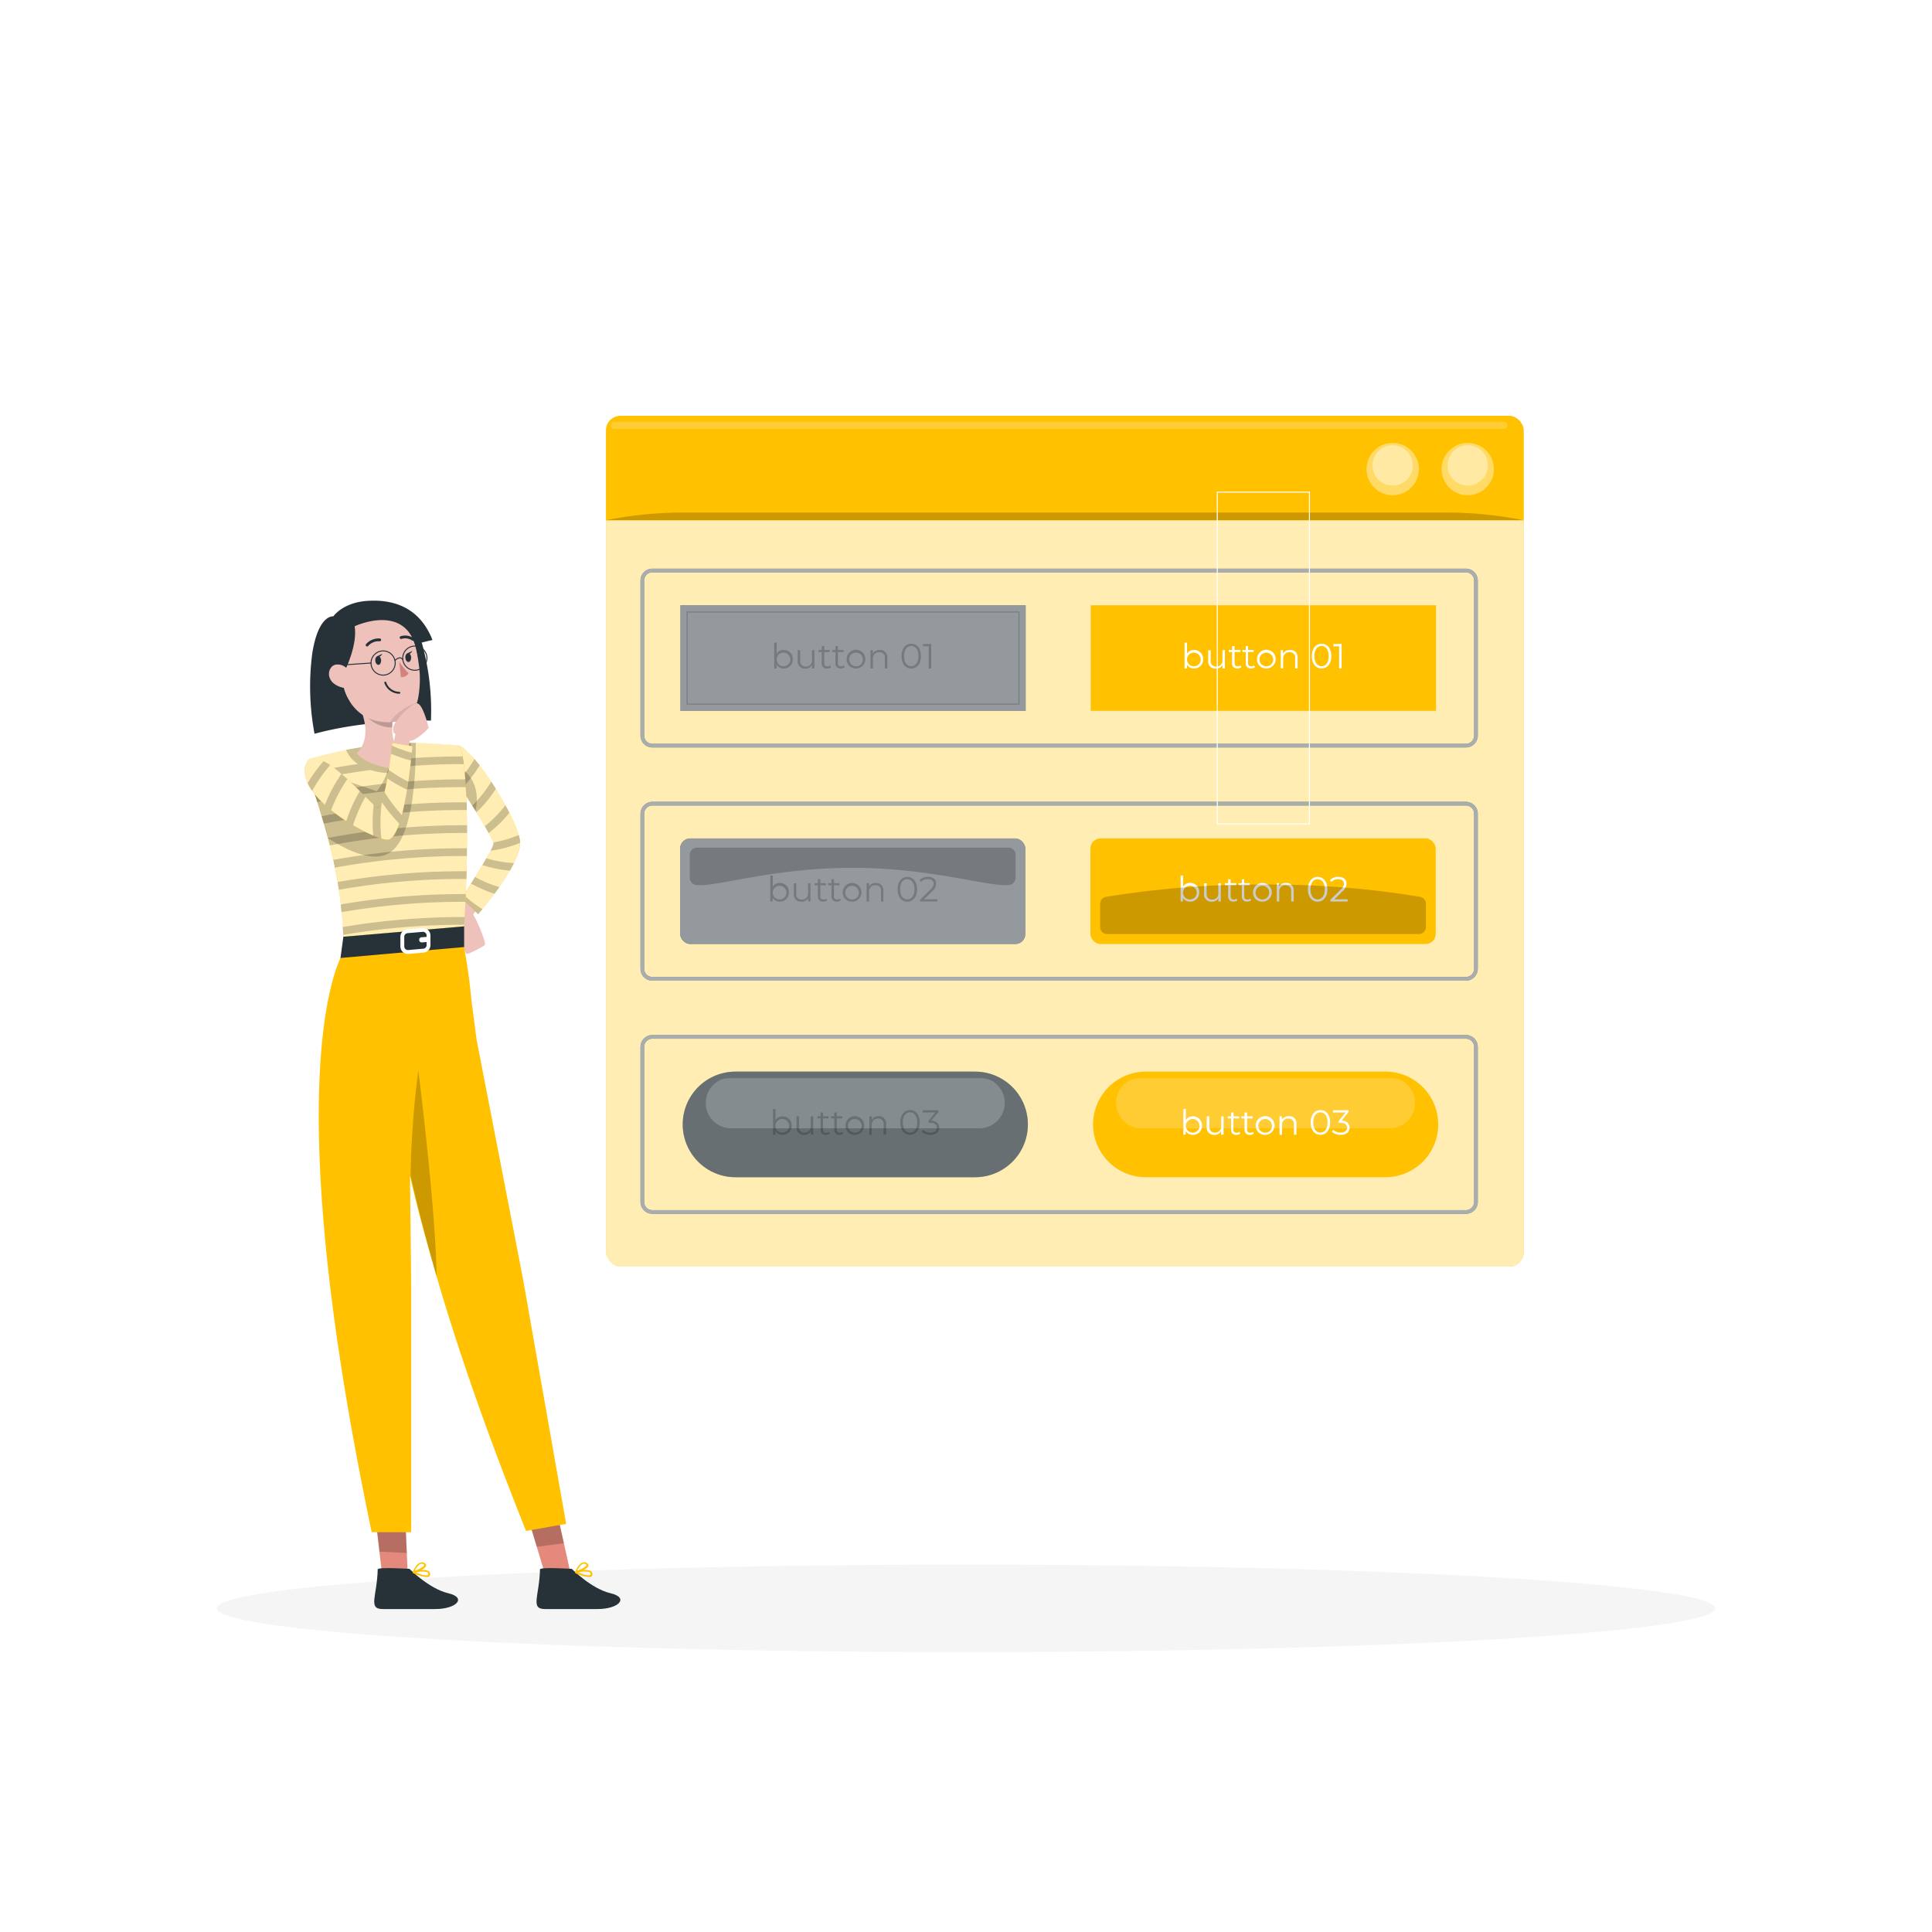 <svg class="animated" id="freepik_stories-button-style" xmlns="http://www.w3.org/2000/svg" viewBox="0 0 500 500" version="1.1" xmlns:xlink="http://www.w3.org/1999/xlink" xmlns:svgjs="http://svgjs.com/svgjs"><style>svg#freepik_stories-button-style:not(.animated) .animable {opacity: 0;}svg#freepik_stories-button-style.animated #freepik--background-complete--inject-6 {animation: 1s 1 forwards cubic-bezier(.36,-0.01,.5,1.38) zoomIn;animation-delay: 0s;}svg#freepik_stories-button-style.animated #freepik--Shadow--inject-6 {animation: 1s 1 forwards cubic-bezier(.36,-0.01,.5,1.38) slideDown;animation-delay: 0s;}svg#freepik_stories-button-style.animated #freepik--Plant--inject-6 {animation: 1s 1 forwards cubic-bezier(.36,-0.01,.5,1.38) slideDown;animation-delay: 0s;}svg#freepik_stories-button-style.animated #freepik--Panel--inject-6 {animation: 1s 1 forwards cubic-bezier(.36,-0.01,.5,1.38) zoomOut,3s Infinite  linear floating;animation-delay: 0s,1s;}svg#freepik_stories-button-style.animated #freepik--button-3--inject-6 {animation: 1s 1 forwards cubic-bezier(.36,-0.01,.5,1.38) slideLeft,3s Infinite  linear floating;animation-delay: 0s,1s;}svg#freepik_stories-button-style.animated #freepik--button-2--inject-6 {animation: 1s 1 forwards cubic-bezier(.36,-0.01,.5,1.38) zoomOut,3s Infinite  linear floating;animation-delay: 0s,1s;}svg#freepik_stories-button-style.animated #freepik--button-1--inject-6 {animation: 1s 1 forwards cubic-bezier(.36,-0.01,.5,1.38) zoomOut,3s Infinite  linear floating;animation-delay: 0s,1s;}svg#freepik_stories-button-style.animated #freepik--Character--inject-6 {animation: 1s 1 forwards cubic-bezier(.36,-0.01,.5,1.38) slideLeft;animation-delay: 0s;}            @keyframes zoomIn {                0% {                    opacity: 0;                    transform: scale(0.5);                }                100% {                    opacity: 1;                    transform: scale(1);                }            }                    @keyframes slideDown {                0% {                    opacity: 0;                    transform: translateY(-30px);                }                100% {                    opacity: 1;                    transform: translateY(0);                }            }                    @keyframes zoomOut {                0% {                    opacity: 0;                    transform: scale(1.5);                }                100% {                    opacity: 1;                    transform: scale(1);                }            }                    @keyframes floating {                0% {                    opacity: 1;                    transform: translateY(0px);                }                50% {                    transform: translateY(-10px);                }                100% {                    opacity: 1;                    transform: translateY(0px);                }            }                    @keyframes slideLeft {                0% {                    opacity: 0;                    transform: translateX(-30px);                }                100% {                    opacity: 1;                    transform: translateX(0);                }            }        .animator-hidden { display: none; }</style><g id="freepik--background-complete--inject-6" class="animable animator-hidden" style="transform-origin: 250px 228.23px;"><rect y="382.4" width="500" height="0.25" style="fill: rgb(235, 235, 235); transform-origin: 250px 382.525px;" id="elylly9egk67" class="animable"></rect><rect x="416.78" y="398.49" width="33.12" height="0.25" style="fill: rgb(235, 235, 235); transform-origin: 433.34px 398.615px;" id="el8y3ie0ww1f" class="animable"></rect><rect x="322.53" y="401.21" width="8.69" height="0.25" style="fill: rgb(235, 235, 235); transform-origin: 326.875px 401.335px;" id="elda0qnktwv2l" class="animable"></rect><rect x="396.59" y="389.21" width="19.19" height="0.25" style="fill: rgb(235, 235, 235); transform-origin: 406.185px 389.335px;" id="elo3hsss9n2q8" class="animable"></rect><rect x="52.46" y="390.89" width="43.19" height="0.25" style="fill: rgb(235, 235, 235); transform-origin: 74.055px 391.015px;" id="el892azlwnkda" class="animable"></rect><rect x="104.56" y="390.89" width="6.33" height="0.25" style="fill: rgb(235, 235, 235); transform-origin: 107.725px 391.015px;" id="elct1g2nygo1l" class="animable"></rect><rect x="131.47" y="395.11" width="93.68" height="0.25" style="fill: rgb(235, 235, 235); transform-origin: 178.31px 395.235px;" id="eldpa11fqza0u" class="animable"></rect><path d="M237,337.8H43.91a5.71,5.71,0,0,1-5.7-5.71V60.66A5.71,5.71,0,0,1,43.91,55H237a5.71,5.71,0,0,1,5.71,5.71V332.09A5.71,5.71,0,0,1,237,337.8ZM43.91,55.2a5.46,5.46,0,0,0-5.45,5.46V332.09a5.46,5.46,0,0,0,5.45,5.46H237a5.47,5.47,0,0,0,5.46-5.46V60.66A5.47,5.47,0,0,0,237,55.2Z" style="fill: rgb(235, 235, 235); transform-origin: 140.46px 196.4px;" id="el67f7lm6pp8a" class="animable"></path><path d="M453.31,337.8H260.21a5.72,5.72,0,0,1-5.71-5.71V60.66A5.72,5.72,0,0,1,260.21,55h193.1A5.71,5.71,0,0,1,459,60.66V332.09A5.71,5.71,0,0,1,453.31,337.8ZM260.21,55.2a5.47,5.47,0,0,0-5.46,5.46V332.09a5.47,5.47,0,0,0,5.46,5.46h193.1a5.47,5.47,0,0,0,5.46-5.46V60.66a5.47,5.47,0,0,0-5.46-5.46Z" style="fill: rgb(235, 235, 235); transform-origin: 356.75px 196.4px;" id="elvjp4tfe2xzh" class="animable"></path><path d="M297.67,282.82H417.82a8.25,8.25,0,0,1-7.88,8.23c-12.91.58-32.78,2.63-39.07,9.77-11.74,13.32-10.61,60.1,3.46,70.93,4.41,3.4,17.26,10.14,17.26,10.14H323.9s12-6.88,16.19-10.14c14-10.92,14.39-57.67,2.59-70.93-6.05-6.8-24.67-9-37.16-9.69A8.32,8.32,0,0,1,297.67,282.82Z" style="fill: rgb(245, 245, 245); transform-origin: 357.745px 332.355px;" id="eljdqrkddwd3d" class="animable"></path><path d="M402.93,291.49c-12.2,1-26.82,3.39-32.06,9.33a23.83,23.83,0,0,0-4,6.88H346.72a24.13,24.13,0,0,0-4-6.88c-5.26-5.91-20-8.34-32-9.33Z" style="fill: rgb(230, 230, 230); transform-origin: 356.825px 299.595px;" id="el4vg6bg41xsk" class="animable"></path><polygon points="348.85 282.88 350.49 264.21 326.8 264.21 325.17 282.88 348.85 282.88" style="fill: rgb(235, 235, 235); transform-origin: 337.83px 273.545px;" id="elzzqqw1veusj" class="animable"></polygon><polygon points="348.85 282.88 350.49 264.21 351.76 264.21 350.13 282.88 348.85 282.88" style="fill: rgb(224, 224, 224); transform-origin: 350.305px 273.545px;" id="elg9w25dpqew" class="animable"></polygon><polygon points="346.6 280.98 347.9 266.11 329.05 266.11 327.75 280.98 346.6 280.98" style="fill: rgb(240, 240, 240); transform-origin: 337.825px 273.545px;" id="eli46livymgdh" class="animable"></polygon><polygon points="345.16 279.75 346.25 267.33 330.5 267.33 329.41 279.75 345.16 279.75" style="fill: rgb(250, 250, 250); transform-origin: 337.83px 273.54px;" id="el8av77v4kg0a" class="animable"></polygon><polygon points="356.53 282.82 380.32 282.82 377.68 252.65 353.89 252.65 356.53 282.82" style="fill: rgb(230, 230, 230); transform-origin: 367.105px 267.735px;" id="elglph8wbsvnj" class="animable"></polygon><polygon points="356.53 282.82 355.4 282.82 352.76 252.65 353.89 252.65 356.53 282.82" style="fill: rgb(224, 224, 224); transform-origin: 354.645px 267.735px;" id="el560xlo38ovn" class="animable"></polygon><polygon points="358.69 279.75 377.63 279.75 375.53 255.73 356.59 255.73 358.69 279.75" style="fill: rgb(240, 240, 240); transform-origin: 367.11px 267.74px;" id="elc6ll478h0tf" class="animable"></polygon><polygon points="360.08 277.77 375.9 277.77 374.14 257.7 358.32 257.7 360.08 277.77" style="fill: rgb(250, 250, 250); transform-origin: 367.11px 267.735px;" id="elqcauil1jg1s" class="animable"></polygon><path d="M368.07,266.73h0a2.75,2.75,0,0,1-3.9,0h0a2.76,2.76,0,0,1,0-3.89h0a2.75,2.75,0,0,1,3.9,0h0A2.76,2.76,0,0,1,368.07,266.73Z" style="fill: rgb(235, 235, 235); transform-origin: 366.12px 264.785px;" id="elfya6d8eaeo" class="animable"></path><path d="M366.9,270.1h0a2,2,0,0,1,2.85,0h0a2,2,0,0,1-1.42,3.44h0A2,2,0,0,1,366.9,270.1Z" style="fill: rgb(240, 240, 240); transform-origin: 368.325px 271.522px;" id="elqaafb172mm" class="animable"></path><path d="M195.28,375.72h23.17l-12.18-99.2a8.85,8.85,0,0,0-8.54-7.61H96.63l14.82,106.81Z" style="fill: rgb(245, 245, 245); transform-origin: 157.54px 322.315px;" id="el7x42jqngfc9" class="animable"></path><path d="M121.8,375.72H98.63l-12.19-99.2a6.6,6.6,0,0,1,6.67-7.61h8a8.86,8.86,0,0,1,8.54,7.61Z" style="fill: rgb(240, 240, 240); transform-origin: 104.081px 322.314px;" id="elcqwek0taex" class="animable"></path><path d="M130.33,375.6l-4.2-48a4.57,4.57,0,0,0-4-4.14l-1.73-.22a6.12,6.12,0,0,1-5.33-5.55l-.77-8.75a6.14,6.14,0,0,1,6.11-6.67H81.72A6.13,6.13,0,0,0,75.61,309l.76,8.75a6.13,6.13,0,0,0,5.34,5.55l1.72.22a4.58,4.58,0,0,1,4,4.14l4.2,48a6.78,6.78,0,0,0,6.75,6.19h38.72A6.78,6.78,0,0,1,130.33,375.6Z" style="fill: rgb(230, 230, 230); transform-origin: 106.34px 342.06px;" id="elcu9oygjabf9" class="animable"></path><path d="M236.9,315.61a14.57,14.57,0,0,1,14.53-13.32H217.72a14.59,14.59,0,0,0-14.54,13.32l-3.32,38h33.71Z" style="fill: rgb(230, 230, 230); transform-origin: 225.645px 327.95px;" id="el2zxyst6hcz9" class="animable"></path><path d="M266.4,302.29h-15a14.57,14.57,0,0,0-14.53,13.32l-3.33,38H153.28l-3.33-38a14.59,14.59,0,0,0-14.53-13.32h-15a6.14,6.14,0,0,0-6.11,6.67l.77,8.75a6.12,6.12,0,0,0,5.33,5.55l1.73.22a4.57,4.57,0,0,1,4,4.14l4.2,48a6.78,6.78,0,0,0,6.75,6.19H249.77a6.77,6.77,0,0,0,6.74-6.19l4.2-48a4.58,4.58,0,0,1,4-4.14l1.72-.22a6.12,6.12,0,0,0,5.34-5.55l.77-8.75A6.15,6.15,0,0,0,266.4,302.29Z" style="fill: rgb(240, 240, 240); transform-origin: 193.425px 342.05px;" id="elbxqozifkuz" class="animable"></path><path d="M190.06,133.39s1.17-7.73-4.47-12.68-5.14-7.9-3.53-8.29,3.1,4.57,5.58,5.93c0,0,.07-7.06-2.44-9.66s-3.84-9.3-1.44-9.41,2.64,4,3.13,6.88,3.17,7,3.17,7,.52-6.31,2.14-8.91-2.71-8.55-1-11.15,4.64,2.35,4.39,7.93-4,11.51-3.09,17.33c0,0,1.64-4.08,3.11-4.45s3-3.08,3.95-4.08,2.23,2.47,0,5.69-7.93,11.83-7.06,18.79Z" style="fill: rgb(230, 230, 230); transform-origin: 190.889px 113.349px;" id="el8o6y1djosb6" class="animable"></path><path d="M186.69,129.87l-1.85,11.58a5.9,5.9,0,0,0,5.82,6.82h2a5.89,5.89,0,0,0,5.81-6.82l-1.85-11.58Z" style="fill: rgb(245, 245, 245); transform-origin: 191.656px 139.07px;" id="el80vxjc2cgyc" class="animable"></path><rect x="84.16" y="143.99" width="130.44" height="6.7" style="fill: rgb(230, 230, 230); transform-origin: 149.38px 147.34px;" id="eljuyrsk7c2x" class="animable"></rect><rect x="90.16" y="119.29" width="5.75" height="24.7" style="fill: rgb(240, 240, 240); transform-origin: 93.035px 131.64px;" id="el2fnyh091fmj" class="animable"></rect><rect x="117.95" y="119.29" width="5.75" height="24.7" style="fill: rgb(240, 240, 240); transform-origin: 120.825px 131.64px;" id="elp2ncv31fh5c" class="animable"></rect><g id="elvoivsefiez"><rect x="151.63" y="118.98" width="5.75" height="24.7" style="fill: rgb(240, 240, 240); transform-origin: 154.505px 131.33px; transform: rotate(-9.78deg);" class="animable" id="elggmktftn5ow"></rect></g><rect x="97.28" y="122.54" width="5.75" height="21.45" style="fill: rgb(240, 240, 240); transform-origin: 100.155px 133.265px;" id="elblczgvzomjv" class="animable"></rect><rect x="110.49" y="122.54" width="5.75" height="21.45" style="fill: rgb(240, 240, 240); transform-origin: 113.365px 133.265px;" id="elo78jc3yg0q" class="animable"></rect><rect x="143.83" y="122.54" width="5.75" height="21.45" style="fill: rgb(240, 240, 240); transform-origin: 146.705px 133.265px;" id="el1sx3a7wbwii" class="animable"></rect><g id="el3jbvo0kz90q"><rect x="127.89" y="122.18" width="5.75" height="21.45" style="fill: rgb(240, 240, 240); transform-origin: 130.765px 132.905px; transform: rotate(-12.53deg);" class="animable" id="el9uv3pbhj3xs"></rect></g><rect x="105.13" y="118.06" width="2.87" height="25.93" style="fill: rgb(240, 240, 240); transform-origin: 106.565px 131.025px;" id="elk0y25d1xvv" class="animable"></rect><rect x="139.31" y="118.06" width="2.87" height="25.93" style="fill: rgb(240, 240, 240); transform-origin: 140.745px 131.025px;" id="el05w1q6pzqq1d" class="animable"></rect><g id="eld44eh8afu2q"><rect x="84.16" y="194.02" width="130.44" height="6.7" style="fill: rgb(230, 230, 230); transform-origin: 149.38px 197.37px; transform: rotate(180deg);" class="animable" id="el33uh495izg4"></rect></g><g id="elipmpu2usz8h"><rect x="202.85" y="169.32" width="5.75" height="24.7" style="fill: rgb(240, 240, 240); transform-origin: 205.725px 181.67px; transform: rotate(180deg);" class="animable" id="elz6ib0vkxr1"></rect></g><g id="el8ntad6n2m4c"><rect x="175.06" y="169.32" width="5.75" height="24.7" style="fill: rgb(240, 240, 240); transform-origin: 177.935px 181.67px; transform: rotate(180deg);" class="animable" id="elmpssntzdfp"></rect></g><g id="eldyt2jfjj1ts"><rect x="141.38" y="169.01" width="5.75" height="24.7" style="fill: rgb(240, 240, 240); transform-origin: 144.255px 181.36px; transform: rotate(-170.22deg);" class="animable" id="elmtecnnfpp3"></rect></g><g id="elpadxbn8f4ng"><rect x="195.73" y="172.58" width="5.75" height="21.45" style="fill: rgb(240, 240, 240); transform-origin: 198.605px 183.305px; transform: rotate(180deg);" class="animable" id="elq4qbfsir4eo"></rect></g><g id="elkf0v990p7ba"><rect x="182.52" y="172.58" width="5.75" height="21.45" style="fill: rgb(240, 240, 240); transform-origin: 185.395px 183.305px; transform: rotate(180deg);" class="animable" id="el1sykrthgt7j"></rect></g><g id="elxct9tp8p4qo"><rect x="149.18" y="172.58" width="5.75" height="21.45" style="fill: rgb(240, 240, 240); transform-origin: 152.055px 183.305px; transform: rotate(180deg);" class="animable" id="elw0f7zvybybf"></rect></g><g id="el6ommsrljo6v"><rect x="165.12" y="172.21" width="5.75" height="21.45" style="fill: rgb(240, 240, 240); transform-origin: 167.995px 182.935px; transform: rotate(-167.47deg);" class="animable" id="elss1sngdc2tn"></rect></g><g id="elbmxsac5xp27"><rect x="190.76" y="168.09" width="2.87" height="25.93" style="fill: rgb(240, 240, 240); transform-origin: 192.195px 181.055px; transform: rotate(180deg);" class="animable" id="el2rynkd3ej6i"></rect></g><g id="el366ezcclvz8"><rect x="156.58" y="168.09" width="2.87" height="25.93" style="fill: rgb(240, 240, 240); transform-origin: 158.015px 181.055px; transform: rotate(180deg);" class="animable" id="elkoo1k7rl6i"></rect></g><g id="elhk2q60sk2xn"><rect x="96.68" y="174.47" width="28" height="19.33" style="fill: rgb(245, 245, 245); transform-origin: 110.68px 184.135px; transform: rotate(180deg);" class="animable" id="elqizidletlg"></rect></g><g id="el4kepku0bzyh"><rect x="369.25" y="111.17" width="31.01" height="43.87" style="fill: rgb(235, 235, 235); transform-origin: 384.755px 133.105px; transform: rotate(90deg);" class="animable" id="elloburrot31j"></rect></g><g id="el0bem59yiaxja"><rect x="371.27" y="113.24" width="26.96" height="39.75" style="fill: rgb(245, 245, 245); transform-origin: 384.75px 133.115px; transform: rotate(90deg);" class="animable" id="el7hlzb9hjli5"></rect></g><g id="elvjyw135ow9"><rect x="354.03" y="150.12" width="31" height="43.87" style="fill: rgb(235, 235, 235); transform-origin: 369.53px 172.055px; transform: rotate(90deg);" class="animable" id="ellnwbn28asef"></rect></g><g id="elkyrg5fibfjn"><rect x="356.06" y="152.19" width="26.96" height="39.75" style="fill: rgb(245, 245, 245); transform-origin: 369.54px 172.065px; transform: rotate(90deg);" class="animable" id="elbohug43nl38"></rect></g><g id="el0fy90bqb0hcl"><rect x="326.58" y="109.11" width="27.92" height="39.5" style="fill: rgb(235, 235, 235); transform-origin: 340.54px 128.86px; transform: rotate(180deg);" class="animable" id="elp2e2y3f295d"></rect></g><g id="elxe10wfodw8"><rect x="328.4" y="110.97" width="24.28" height="35.79" style="fill: rgb(245, 245, 245); transform-origin: 340.54px 128.865px; transform: rotate(180deg);" class="animable" id="el0eqsbva7wenf"></rect></g><g id="ellxi4baosmk"><rect x="310.69" y="156.56" width="31" height="43.87" style="fill: rgb(235, 235, 235); transform-origin: 326.19px 178.495px; transform: rotate(180deg);" class="animable" id="elbyhffhmsw7f"></rect></g><g id="elmmkmg9ja4t"><rect x="312.71" y="158.62" width="26.96" height="39.75" style="fill: rgb(245, 245, 245); transform-origin: 326.19px 178.495px; transform: rotate(180deg);" class="animable" id="el6whuppbf5t6"></rect></g><g id="el3wyxop7b93k"><rect x="287.78" y="119.3" width="24.28" height="34.35" style="fill: rgb(235, 235, 235); transform-origin: 299.92px 136.475px; transform: rotate(-90deg);" class="animable" id="el0pkx9o5ivmga"></rect></g><g id="el9jt6jvkhikq"><rect x="289.37" y="120.91" width="21.11" height="31.12" style="fill: rgb(245, 245, 245); transform-origin: 299.925px 136.47px; transform: rotate(-90deg);" class="animable" id="elhw7vbxn3zeu"></rect></g></g><g id="freepik--Shadow--inject-6" class="animable" style="transform-origin: 250px 416.24px;"><ellipse id="freepik--path--inject-6" cx="250" cy="416.24" rx="193.89" ry="11.32" style="fill: rgb(245, 245, 245); transform-origin: 250px 416.24px;" class="animable"></ellipse></g><g id="freepik--Plant--inject-6" class="animable animator-hidden" style="transform-origin: 391.223px 358.862px;"><path d="M389,387.69s5.64-12.33-.81-24.48-8.33-15-4.21-17.5,6,9.72,6,9.72,3.47-8.4.61-17.19-4.66-23.11-.75-24.64.74,17.86,4.14,24.47a57,57,0,0,0,3.32-14.42c.47-7.06-.27-18.34,2.82-21.23s5.07-.89,2,14.69a163.44,163.44,0,0,0-3,28.25s6.7-20.44,11.2-21,4.5,6,.65,11.77-11.28,16-12.5,21.32c0,0,7.36-15.38,14-10.67s-5.76,14-11.28,17.36-9.35,24.4-9.35,24.4Z" style="fill: #FFC100; transform-origin: 398.087px 344.922px;" id="elb67dj63bgy6" class="animable"></path><g id="elfmo8yc7mbx"><path d="M389,387.69s5.64-12.33-.81-24.48-8.33-15-4.21-17.5,6,9.72,6,9.72,3.47-8.4.61-17.19-4.66-23.11-.75-24.64.74,17.86,4.14,24.47a57,57,0,0,0,3.32-14.42c.47-7.06-.27-18.34,2.82-21.23s5.07-.89,2,14.69a163.44,163.44,0,0,0-3,28.25s6.7-20.44,11.2-21,4.5,6,.65,11.77-11.28,16-12.5,21.32c0,0,7.36-15.38,14-10.67s-5.76,14-11.28,17.36-9.35,24.4-9.35,24.4Z" style="opacity: 0.2; isolation: isolate; transform-origin: 398.087px 344.922px;" class="animable" id="elbmzg2n4vpjl"></path></g><path d="M393.45,392.75s-5.51-12.41,1.09-24.47,8.51-14.88,4.42-17.44-6.11,9.63-6.11,9.63-3.37-8.45-.4-17.19,4.93-23,1-24.63-1,17.84-4.43,24.41a57.35,57.35,0,0,1-3.15-14.47c-.38-7.07.49-18.33-2.57-21.27s-5-1-2.2,14.66a163.8,163.8,0,0,1,2.67,28.29s-6.46-20.54-10.95-21.2-4.57,5.95-.78,11.75,11.08,16.19,12.24,21.5c0,0-7.18-15.49-13.85-10.87s5.59,14.09,11.07,17.53,9,24.54,9,24.54Z" style="fill: #FFC100; transform-origin: 384.8px 349.844px;" id="ell8a4bb3ipr" class="animable"></path><polygon points="368.07 383.9 413.52 383.9 409.84 416.42 371.75 416.42 368.07 383.9" style="fill: rgb(38, 50, 56); transform-origin: 390.795px 400.16px;" id="eldjtw71bxqlq" class="animable"></polygon></g><g id="freepik--Panel--inject-6" class="animable" style="transform-origin: 275.57px 217.705px;"><rect x="156.82" y="107.61" width="237.52" height="220.19" rx="3.75" style="fill: #FFC100; transform-origin: 275.58px 217.705px;" id="elzdact72fny" class="animable"></rect><g id="eliuiltwj2au"><path d="M156.82,134.65v189.4a3.75,3.75,0,0,0,3.76,3.75h230a3.75,3.75,0,0,0,3.75-3.75V134.65Z" style="fill: rgb(255, 255, 255); opacity: 0.7; isolation: isolate; transform-origin: 275.575px 231.225px;" class="animable" id="elerxdsbplyco"></path></g><g id="elfv8utepp7ho"><path d="M386.62,121.4a6.77,6.77,0,1,1-6.76-6.77A6.76,6.76,0,0,1,386.62,121.4Z" style="fill: rgb(255, 255, 255); opacity: 0.4; isolation: isolate; transform-origin: 379.85px 121.4px;" class="animable" id="el23hr6x0g3o1"></path></g><g id="eljfpevld81vs"><path d="M385.07,120.45a5.22,5.22,0,1,1-5.21-5.22A5.21,5.21,0,0,1,385.07,120.45Z" style="fill: rgb(255, 255, 255); opacity: 0.4; isolation: isolate; transform-origin: 379.85px 120.45px;" class="animable" id="el51ouu2jwqbu"></path></g><g id="el6bw4ooju6kr"><path d="M367.2,121.4a6.77,6.77,0,1,1-6.76-6.77A6.76,6.76,0,0,1,367.2,121.4Z" style="fill: rgb(255, 255, 255); opacity: 0.4; isolation: isolate; transform-origin: 360.43px 121.4px;" class="animable" id="elstuzn8sy0s"></path></g><g id="el4o4lv1cjhv9"><path d="M365.65,120.45a5.22,5.22,0,1,1-5.21-5.22A5.21,5.21,0,0,1,365.65,120.45Z" style="fill: rgb(255, 255, 255); opacity: 0.4; isolation: isolate; transform-origin: 360.43px 120.45px;" class="animable" id="elm47ibx1rtg"></path></g><g id="elr9jowz1g3e"><path d="M374.14,132.64H177a102.28,102.28,0,0,0-20.2,2H394.34A102.28,102.28,0,0,0,374.14,132.64Z" style="opacity: 0.2; transform-origin: 275.57px 133.64px;" class="animable" id="elmyxvjwszmtk"></path></g><g id="el4k901f46y3d"><path d="M389.19,111H159a.93.93,0,0,1-.93-.93h0a.93.93,0,0,1,.93-.93H389.19a.93.93,0,0,1,.93.93h0A.93.93,0,0,1,389.19,111Z" style="fill: rgb(255, 255, 255); opacity: 0.2; transform-origin: 274.095px 110.07px;" class="animable" id="elbh9cylovmnh"></path></g></g><g id="freepik--button-3--inject-6" class="animable" style="transform-origin: 274.105px 290.995px;"><path d="M379.37,314.13H168.84a3.08,3.08,0,0,1-3.08-3.08V270.94a3.08,3.08,0,0,1,3.08-3.08H379.37a3.08,3.08,0,0,1,3.08,3.08v40.11A3.08,3.08,0,0,1,379.37,314.13ZM168.84,268.81a2.14,2.14,0,0,0-2.13,2.13v40.11a2.14,2.14,0,0,0,2.13,2.14H379.37a2.14,2.14,0,0,0,2.13-2.14V270.94a2.14,2.14,0,0,0-2.13-2.13Z" style="fill: rgb(38, 50, 56); transform-origin: 274.105px 290.995px;" id="elomhcggawze9" class="animable"></path><g id="elfy8vl9y4i4"><g style="opacity: 0.6; transform-origin: 274.105px 290.995px;" class="animable" id="elailgeyg1l8s"><path d="M379.37,314.13H168.84a3.08,3.08,0,0,1-3.08-3.08V270.94a3.08,3.08,0,0,1,3.08-3.08H379.37a3.08,3.08,0,0,1,3.08,3.08v40.11A3.08,3.08,0,0,1,379.37,314.13ZM168.84,268.81a2.14,2.14,0,0,0-2.13,2.13v40.11a2.14,2.14,0,0,0,2.13,2.14H379.37a2.14,2.14,0,0,0,2.13-2.14V270.94a2.14,2.14,0,0,0-2.13-2.13Z" style="fill: rgb(255, 255, 255); transform-origin: 274.105px 290.995px;" id="elk7s1vnpizhc" class="animable"></path></g></g><path d="M252.35,277.34h-62a13.66,13.66,0,0,0,0,27.32h62a13.66,13.66,0,0,0,0-27.32Z" style="fill: rgb(38, 50, 56); transform-origin: 221.35px 291px;" id="el88tr16go3ms" class="animable"></path><g id="eldl33vmlzjkm"><path d="M252.35,277.34h-62a13.66,13.66,0,0,0,0,27.32h62a13.66,13.66,0,0,0,0-27.32Z" style="fill: rgb(255, 255, 255); opacity: 0.3; transform-origin: 221.35px 291px;" class="animable" id="elhfd481p2q3u"></path></g><g id="elq1gow7g2zkh"><path d="M258.3,281l-.12-.13a5.64,5.64,0,0,0-4.13-1.83H188.63a5.66,5.66,0,0,0-4.13,1.83l-.12.13a6.56,6.56,0,0,0,4.88,11h64.17A6.56,6.56,0,0,0,258.3,281Z" style="fill: rgb(255, 255, 255); opacity: 0.2; transform-origin: 221.34px 285.52px;" class="animable" id="eldl6gwte0vgu"></path></g><g id="eljg1njj8vdsk"><g style="opacity: 0.2; transform-origin: 221.565px 290.354px;" class="animable" id="elg8ogq2ha99p"><path d="M204.88,291.28a2.31,2.31,0,0,1-2.37,2.42,2.07,2.07,0,0,1-1.83-1v.94h-.62V287h.64v2.85a2.08,2.08,0,0,1,1.81-.93A2.3,2.3,0,0,1,204.88,291.28Zm-.65,0a1.77,1.77,0,1,0-1.76,1.85A1.74,1.74,0,0,0,204.23,291.28Z" id="el9h3e9w68bu4" class="animable" style="transform-origin: 202.471px 290.35px;"></path><path d="M210.46,288.9v4.75h-.61v-.87a1.89,1.89,0,0,1-1.71.92,1.84,1.84,0,0,1-2-2V288.9h.64v2.69a1.33,1.33,0,0,0,1.43,1.53,1.54,1.54,0,0,0,1.61-1.73V288.9Z" id="elws1fx8jtngr" class="animable" style="transform-origin: 208.296px 291.304px;"></path><path d="M214.76,293.36a1.5,1.5,0,0,1-1,.34,1.26,1.26,0,0,1-1.39-1.39v-2.87h-.85v-.54h.85v-1H213v1h1.44v.54H213v2.84a.76.76,0,0,0,.82.87,1.12,1.12,0,0,0,.71-.25Z" id="elkaifutb4xes" class="animable" style="transform-origin: 213.14px 290.804px;"></path><path d="M218.3,293.36a1.5,1.5,0,0,1-1,.34,1.26,1.26,0,0,1-1.39-1.39v-2.87h-.85v-.54h.85v-1h.64v1H218v.54h-1.44v2.84a.76.76,0,0,0,.82.87,1.07,1.07,0,0,0,.7-.25Z" id="elb379yv6fkkq" class="animable" style="transform-origin: 216.68px 290.804px;"></path><path d="M218.81,291.28a2.42,2.42,0,1,1,2.42,2.42A2.34,2.34,0,0,1,218.81,291.28Zm4.18,0a1.77,1.77,0,1,0-1.76,1.85A1.73,1.73,0,0,0,223,291.28Z" id="eljz87dmwbs0k" class="animable" style="transform-origin: 221.229px 291.281px;"></path><path d="M229.32,290.9v2.75h-.64V291a1.33,1.33,0,0,0-1.42-1.52,1.57,1.57,0,0,0-1.67,1.72v2.49H225V288.9h.62v.88a2,2,0,0,1,1.8-.91A1.81,1.81,0,0,1,229.32,290.9Z" id="elkg1p5xpmn7l" class="animable" style="transform-origin: 227.167px 291.278px;"></path><path d="M233,290.49c0-2,1.05-3.21,2.51-3.21s2.53,1.2,2.53,3.21-1.06,3.21-2.53,3.21S233,292.5,233,290.49Zm4.37,0c0-1.69-.75-2.62-1.86-2.62s-1.86.93-1.86,2.62.76,2.62,1.86,2.62S237.38,292.18,237.38,290.49Z" id="elee8gevnjwfc" class="animable" style="transform-origin: 235.52px 290.49px;"></path><path d="M243.07,291.84c0,1.05-.77,1.86-2.29,1.86a3.29,3.29,0,0,1-2.28-.81l.32-.51a2.8,2.8,0,0,0,2,.73c1.05,0,1.62-.49,1.62-1.27s-.53-1.26-1.7-1.26h-.45v-.48l1.75-2.19h-3.23v-.58h4.06v.46L241,290C242.39,290.11,243.07,290.83,243.07,291.84Z" id="elr6ht4wako2m" class="animable" style="transform-origin: 240.785px 290.516px;"></path></g></g><path d="M358.55,277.34h-62a13.66,13.66,0,1,0,0,27.32h62a13.66,13.66,0,0,0,0-27.32Z" style="fill: #FFC100; transform-origin: 327.55px 291px;" id="el5luu5rjr0xg" class="animable"></path><g id="elnsi3u4q6qmp"><path d="M364.49,281l-.12-.13a5.64,5.64,0,0,0-4.13-1.83H294.83a5.66,5.66,0,0,0-4.14,1.83l-.12.13a6.57,6.57,0,0,0,4.88,11h64.17A6.56,6.56,0,0,0,364.49,281Z" style="fill: rgb(255, 255, 255); opacity: 0.2; transform-origin: 327.536px 285.52px;" class="animable" id="elheurklx3qr9"></path></g><path d="M311.07,291.28a2.31,2.31,0,0,1-2.37,2.42,2.07,2.07,0,0,1-1.83-1v.94h-.61V287h.64v2.85a2.06,2.06,0,0,1,1.8-.93A2.29,2.29,0,0,1,311.07,291.28Zm-.64,0a1.77,1.77,0,1,0-1.77,1.85A1.74,1.74,0,0,0,310.43,291.28Z" style="fill: rgb(255, 255, 255); transform-origin: 308.666px 290.35px;" id="elu17ziv7ow3" class="animable"></path><path d="M316.66,288.9v4.75H316v-.87a1.89,1.89,0,0,1-1.7.92,1.84,1.84,0,0,1-2-2V288.9H313v2.69a1.34,1.34,0,0,0,1.43,1.53,1.54,1.54,0,0,0,1.61-1.73V288.9Z" style="fill: rgb(255, 255, 255); transform-origin: 314.476px 291.304px;" id="elifakcrp4xz" class="animable"></path><path d="M321,293.36a1.5,1.5,0,0,1-1,.34,1.26,1.26,0,0,1-1.39-1.39v-2.87h-.85v-.54h.85v-1h.64v1h1.45v.54H319.2v2.84a.76.76,0,0,0,.82.87,1.1,1.1,0,0,0,.71-.25Z" style="fill: rgb(255, 255, 255); transform-origin: 319.38px 290.804px;" id="elbt7zyosvmau" class="animable"></path><path d="M324.49,293.36a1.5,1.5,0,0,1-1,.34,1.26,1.26,0,0,1-1.39-1.39v-2.87h-.85v-.54h.85v-1h.64v1h1.44v.54h-1.44v2.84a.76.76,0,0,0,.82.87,1.12,1.12,0,0,0,.71-.25Z" style="fill: rgb(255, 255, 255); transform-origin: 322.87px 290.804px;" id="elrsqufnvact" class="animable"></path><path d="M325,291.28a2.42,2.42,0,1,1,2.42,2.42A2.33,2.33,0,0,1,325,291.28Zm4.18,0a1.77,1.77,0,1,0-1.76,1.85A1.73,1.73,0,0,0,329.19,291.28Z" style="fill: rgb(255, 255, 255); transform-origin: 327.419px 291.281px;" id="el2iadvsjbwml" class="animable"></path><path d="M335.51,290.9v2.75h-.64V291a1.33,1.33,0,0,0-1.42-1.52,1.56,1.56,0,0,0-1.66,1.72v2.49h-.65V288.9h.62v.88a2,2,0,0,1,1.8-.91A1.81,1.81,0,0,1,335.51,290.9Z" style="fill: rgb(255, 255, 255); transform-origin: 333.332px 291.277px;" id="el2vhstwr98ca" class="animable"></path><path d="M339.2,290.49c0-2,1.05-3.21,2.52-3.21s2.52,1.2,2.52,3.21-1.06,3.21-2.52,3.21S339.2,292.5,339.2,290.49Zm4.38,0c0-1.69-.76-2.62-1.86-2.62s-1.86.93-1.86,2.62.75,2.62,1.86,2.62S343.58,292.18,343.58,290.49Z" style="fill: rgb(255, 255, 255); transform-origin: 341.72px 290.49px;" id="elj57rk1ib9dm" class="animable"></path><path d="M349.26,291.84c0,1.05-.76,1.86-2.29,1.86a3.29,3.29,0,0,1-2.28-.81l.32-.51a2.8,2.8,0,0,0,2,.73c1,0,1.62-.49,1.62-1.27s-.53-1.26-1.7-1.26h-.45v-.48l1.75-2.19H345v-.58H349v.46L347.23,290C348.59,290.11,349.26,290.83,349.26,291.84Z" style="fill: rgb(255, 255, 255); transform-origin: 346.975px 290.516px;" id="elcegzrvhs72s" class="animable"></path></g><g id="freepik--button-2--inject-6" class="animable" style="transform-origin: 274.105px 230.65px;"><path d="M379.37,253.79H168.84a3.08,3.08,0,0,1-3.08-3.08V210.6a3.09,3.09,0,0,1,3.08-3.09H379.37a3.09,3.09,0,0,1,3.08,3.09v40.11A3.08,3.08,0,0,1,379.37,253.79ZM168.84,208.46a2.14,2.14,0,0,0-2.13,2.14v40.11a2.14,2.14,0,0,0,2.13,2.13H379.37a2.14,2.14,0,0,0,2.13-2.13V210.6a2.14,2.14,0,0,0-2.13-2.14Z" style="fill: rgb(38, 50, 56); transform-origin: 274.105px 230.65px;" id="el68thmdumbx4" class="animable"></path><g id="elj86lzcpsx0s"><g style="opacity: 0.6; transform-origin: 274.105px 230.65px;" class="animable" id="el3oipisudoft"><path d="M379.37,253.79H168.84a3.08,3.08,0,0,1-3.08-3.08V210.6a3.09,3.09,0,0,1,3.08-3.09H379.37a3.09,3.09,0,0,1,3.08,3.09v40.11A3.08,3.08,0,0,1,379.37,253.79ZM168.84,208.46a2.14,2.14,0,0,0-2.13,2.14v40.11a2.14,2.14,0,0,0,2.13,2.13H379.37a2.14,2.14,0,0,0,2.13-2.13V210.6a2.14,2.14,0,0,0-2.13-2.14Z" style="fill: rgb(255, 255, 255); transform-origin: 274.105px 230.65px;" id="elzdhikdhaio" class="animable"></path></g></g><rect x="176.01" y="216.99" width="89.35" height="27.32" rx="2.58" style="fill: rgb(38, 50, 56); transform-origin: 220.685px 230.65px;" id="ela88035e9c0j" class="animable"></rect><g id="elx3wvq0ftoe"><rect x="176.01" y="216.99" width="89.35" height="27.32" rx="2.58" style="fill: rgb(255, 255, 255); opacity: 0.5; transform-origin: 220.685px 230.65px;" class="animable" id="elkle4wkvjyl"></rect></g><g id="el2g2egw39ozs"><g style="opacity: 0.2; transform-origin: 220.955px 229.975px;" class="animable" id="el8i1phypvldx"><path d="M204.16,230.93a2.3,2.3,0,0,1-2.37,2.42,2.06,2.06,0,0,1-1.83-1v.94h-.61v-6.7H200v2.85a2.09,2.09,0,0,1,1.8-.94A2.3,2.3,0,0,1,204.16,230.93Zm-.64,0a1.77,1.77,0,1,0-1.77,1.85A1.74,1.74,0,0,0,203.52,230.93Z" id="elo9ob5610l6" class="animable" style="transform-origin: 201.757px 229.971px;"></path><path d="M209.75,228.56v4.75h-.62v-.87a1.87,1.87,0,0,1-1.7.91,1.84,1.84,0,0,1-2-2v-2.75h.64v2.69a1.33,1.33,0,0,0,1.43,1.52,1.55,1.55,0,0,0,1.62-1.72v-2.49Z" id="elzukvj2h5o4i" class="animable" style="transform-origin: 207.586px 230.959px;"></path><path d="M214.05,233a1.59,1.59,0,0,1-1,.33,1.26,1.26,0,0,1-1.39-1.38V229.1h-.85v-.54h.85v-1h.64v1h1.45v.54h-1.45v2.83a.76.76,0,0,0,.82.87,1.07,1.07,0,0,0,.71-.24Z" id="elwshfw6o0ne7" class="animable" style="transform-origin: 212.43px 230.449px;"></path><path d="M217.58,233a1.54,1.54,0,0,1-1,.33,1.26,1.26,0,0,1-1.39-1.38V229.1h-.85v-.54h.85v-1h.64v1h1.45v.54h-1.45v2.83a.76.76,0,0,0,.82.87,1.07,1.07,0,0,0,.71-.24Z" id="elh019ps5vbl" class="animable" style="transform-origin: 215.96px 230.449px;"></path><path d="M218.1,230.93a2.42,2.42,0,1,1,2.42,2.42A2.34,2.34,0,0,1,218.1,230.93Zm4.18,0a1.77,1.77,0,1,0-1.76,1.85A1.73,1.73,0,0,0,222.28,230.93Z" id="eldy5keiydg0t" class="animable" style="transform-origin: 220.519px 230.931px;"></path><path d="M228.61,230.55v2.76H228v-2.69a1.33,1.33,0,0,0-1.43-1.52,1.55,1.55,0,0,0-1.66,1.71v2.5h-.64v-4.75h.61v.87a2,2,0,0,1,1.81-.91A1.82,1.82,0,0,1,228.61,230.55Z" id="el31heuhbjswd" class="animable" style="transform-origin: 226.446px 230.913px;"></path><path d="M232.29,230.15c0-2,1.06-3.22,2.52-3.22s2.53,1.2,2.53,3.22-1.07,3.21-2.53,3.21S232.29,232.16,232.29,230.15Zm4.38,0c0-1.69-.76-2.62-1.86-2.62s-1.86.93-1.86,2.62.76,2.61,1.86,2.61S236.67,231.83,236.67,230.15Z" id="elcotaz0wzz2" class="animable" style="transform-origin: 234.815px 230.145px;"></path><path d="M242.56,232.73v.58h-4.43v-.47l2.63-2.57c.71-.7.85-1.13.85-1.56,0-.73-.52-1.18-1.48-1.18a2.16,2.16,0,0,0-1.73.7l-.46-.39a2.84,2.84,0,0,1,2.24-.91c1.28,0,2.09.65,2.09,1.71a2.6,2.6,0,0,1-1,2l-2.15,2.11Z" id="el88rhvnt4ao7" class="animable" style="transform-origin: 240.25px 230.118px;"></path></g></g><g id="elr2kqw2ojus"><path d="M180,229c4.6.83,19.49-4.41,40.67-4.41,20.68,0,36,5.22,40.66,4.4a1.82,1.82,0,0,0,1.5-1.8v-6a1.83,1.83,0,0,0-1.83-1.82H180.35a1.83,1.83,0,0,0-1.83,1.82v6A1.83,1.83,0,0,0,180,229Z" style="opacity: 0.2; transform-origin: 220.675px 224.23px;" class="animable" id="elhbjf7mp94k"></path></g><rect x="282.2" y="216.99" width="89.35" height="27.32" rx="2.58" style="fill: #FFC100; transform-origin: 326.875px 230.65px;" id="el6ddy2j3ua0k" class="animable"></rect><path d="M310.35,230.93a2.3,2.3,0,0,1-2.36,2.42,2.06,2.06,0,0,1-1.84-1v.94h-.61v-6.7h.64v2.85a2.09,2.09,0,0,1,1.81-.94A2.3,2.3,0,0,1,310.35,230.93Zm-.64,0a1.77,1.77,0,1,0-1.77,1.85A1.74,1.74,0,0,0,309.71,230.93Z" style="fill: rgb(255, 255, 255); transform-origin: 307.947px 229.971px;" id="ely15i2cwze6h" class="animable"></path><path d="M315.94,228.56v4.75h-.61v-.87a1.89,1.89,0,0,1-1.71.91,1.84,1.84,0,0,1-2-2v-2.75h.64v2.69c0,1,.52,1.52,1.42,1.52a1.54,1.54,0,0,0,1.62-1.72v-2.49Z" style="fill: rgb(255, 255, 255); transform-origin: 313.776px 230.959px;" id="elj107reupc4a" class="animable"></path><path d="M320.24,233a1.59,1.59,0,0,1-1,.33,1.26,1.26,0,0,1-1.39-1.38V229.1H317v-.54h.84v-1h.65v1h1.44v.54h-1.44v2.83a.76.76,0,0,0,.82.87,1.06,1.06,0,0,0,.7-.24Z" style="fill: rgb(255, 255, 255); transform-origin: 318.62px 230.449px;" id="el2dvl7ivt1go" class="animable"></path><path d="M323.78,233a1.59,1.59,0,0,1-1,.33,1.26,1.26,0,0,1-1.39-1.38V229.1h-.85v-.54h.85v-1H322v1h1.45v.54H322v2.83a.77.77,0,0,0,.83.87,1.06,1.06,0,0,0,.7-.24Z" style="fill: rgb(255, 255, 255); transform-origin: 322.16px 230.449px;" id="el9nuz1isbags" class="animable"></path><path d="M324.29,230.93a2.42,2.42,0,1,1,2.42,2.42A2.34,2.34,0,0,1,324.29,230.93Zm4.18,0a1.77,1.77,0,1,0-1.76,1.85A1.73,1.73,0,0,0,328.47,230.93Z" style="fill: rgb(255, 255, 255); transform-origin: 326.709px 230.931px;" id="el1h5bk7fqa33" class="animable"></path><path d="M334.8,230.55v2.76h-.64v-2.69a1.33,1.33,0,0,0-1.43-1.52,1.55,1.55,0,0,0-1.66,1.71v2.5h-.64v-4.75H331v.87a2,2,0,0,1,1.81-.91A1.82,1.82,0,0,1,334.8,230.55Z" style="fill: rgb(255, 255, 255); transform-origin: 332.622px 230.91px;" id="el54kl9zm6hds" class="animable"></path><path d="M338.48,230.15c0-2,1.06-3.22,2.52-3.22s2.53,1.2,2.53,3.22-1.07,3.21-2.53,3.21S338.48,232.16,338.48,230.15Zm4.38,0c0-1.69-.76-2.62-1.86-2.62s-1.86.93-1.86,2.62.76,2.61,1.86,2.61S342.86,231.83,342.86,230.15Z" style="fill: rgb(255, 255, 255); transform-origin: 341.005px 230.145px;" id="elz9ywygrne4d" class="animable"></path><path d="M348.76,232.73v.58h-4.44v-.47l2.63-2.57c.71-.7.85-1.13.85-1.56,0-.73-.52-1.18-1.48-1.18a2.16,2.16,0,0,0-1.73.7l-.46-.39a2.85,2.85,0,0,1,2.24-.91c1.28,0,2.1.65,2.1,1.71a2.62,2.62,0,0,1-1,2l-2.15,2.11Z" style="fill: rgb(255, 255, 255); transform-origin: 346.445px 230.118px;" id="eln5e6t3jz6t" class="animable"></path><g id="el7vby8j3y53d"><path d="M367.54,232.1a238.29,238.29,0,0,0-40.67-3.18,244.53,244.53,0,0,0-40.66,3.19,1.82,1.82,0,0,0-1.5,1.8v6a1.83,1.83,0,0,0,1.83,1.83H367.2a1.83,1.83,0,0,0,1.83-1.83v-6A1.83,1.83,0,0,0,367.54,232.1Z" style="opacity: 0.2; transform-origin: 326.87px 235.327px;" class="animable" id="elj9x5a94yswg"></path></g></g><g id="freepik--button-1--inject-6" class="animable" style="transform-origin: 274.105px 170.305px;"><path d="M379.37,193.44H168.84a3.08,3.08,0,0,1-3.08-3.08V150.25a3.08,3.08,0,0,1,3.08-3.08H379.37a3.08,3.08,0,0,1,3.08,3.08v40.11A3.08,3.08,0,0,1,379.37,193.44ZM168.84,148.12a2.13,2.13,0,0,0-2.13,2.13v40.11a2.13,2.13,0,0,0,2.13,2.13H379.37a2.13,2.13,0,0,0,2.13-2.13V150.25a2.13,2.13,0,0,0-2.13-2.13Z" style="fill: rgb(38, 50, 56); transform-origin: 274.105px 170.305px;" id="elvhl3gd6iru9" class="animable"></path><g id="elpybcdlpuf3"><g style="opacity: 0.6; transform-origin: 274.105px 170.305px;" class="animable" id="elsju89mb84jh"><path d="M379.37,193.44H168.84a3.08,3.08,0,0,1-3.08-3.08V150.25a3.08,3.08,0,0,1,3.08-3.08H379.37a3.08,3.08,0,0,1,3.08,3.08v40.11A3.08,3.08,0,0,1,379.37,193.44ZM168.84,148.12a2.13,2.13,0,0,0-2.13,2.13v40.11a2.13,2.13,0,0,0,2.13,2.13H379.37a2.13,2.13,0,0,0,2.13-2.13V150.25a2.13,2.13,0,0,0-2.13-2.13Z" style="fill: rgb(255, 255, 255); transform-origin: 274.105px 170.305px;" id="el3d0kdoiahtx" class="animable"></path></g></g><rect x="176.09" y="156.64" width="89.35" height="27.32" style="fill: rgb(38, 50, 56); transform-origin: 220.765px 170.3px;" id="elkh7gn98jwr" class="animable"></rect><g id="elus85zyo1o7i"><rect x="176.09" y="156.64" width="89.35" height="27.32" style="fill: rgb(255, 255, 255); opacity: 0.5; transform-origin: 220.765px 170.3px;" class="animable" id="el3gwamwxpjgf"></rect></g><g id="elskk0day7snb"><g style="opacity: 0.2; transform-origin: 220.76px 170.305px;" class="animable" id="elqeouqdk7o29"><path d="M263.82,182.35H177.7V158.26h86.12Zm-85.88-.24h85.65V158.5H177.94Z" id="eltidmgim91zi" class="animable" style="transform-origin: 220.76px 170.305px;"></path></g></g><g id="elu9htpfxvpx"><g style="opacity: 0.2; transform-origin: 220.685px 169.674px;" class="animable" id="elc809k9sl4oq"><path d="M205.18,170.58a2.3,2.3,0,0,1-2.37,2.42,2.06,2.06,0,0,1-1.83-1V173h-.61v-6.7H201v2.85a2.06,2.06,0,0,1,1.8-.94A2.3,2.3,0,0,1,205.18,170.58Zm-.64,0a1.77,1.77,0,1,0-1.77,1.86A1.74,1.74,0,0,0,204.54,170.58Z" id="elgu3f8ghu148" class="animable" style="transform-origin: 202.777px 169.651px;"></path><path d="M210.77,168.21V173h-.62v-.87a1.88,1.88,0,0,1-1.7.91,1.84,1.84,0,0,1-2-2v-2.75h.64v2.69a1.34,1.34,0,0,0,1.43,1.53,1.55,1.55,0,0,0,1.62-1.73v-2.49Z" id="elsuup7fen5a" class="animable" style="transform-origin: 208.606px 170.629px;"></path><path d="M215.06,172.67a1.49,1.49,0,0,1-1,.33,1.26,1.26,0,0,1-1.39-1.38v-2.87h-.85v-.54h.85v-1h.64v1h1.45v.54h-1.45v2.84a.76.76,0,0,0,.82.86,1.07,1.07,0,0,0,.71-.24Z" id="el06fqr86g33lp" class="animable" style="transform-origin: 213.44px 170.109px;"></path><path d="M218.6,172.67a1.49,1.49,0,0,1-1,.33,1.26,1.26,0,0,1-1.39-1.38v-2.87h-.85v-.54h.85v-1h.64v1h1.45v.54h-1.45v2.84a.76.76,0,0,0,.82.86,1.09,1.09,0,0,0,.71-.24Z" id="el6z8f8ffolip" class="animable" style="transform-origin: 216.98px 170.109px;"></path><path d="M219.12,170.58a2.42,2.42,0,1,1,2.42,2.42A2.34,2.34,0,0,1,219.12,170.58Zm4.18,0a1.77,1.77,0,1,0-1.76,1.86A1.73,1.73,0,0,0,223.3,170.58Z" id="elsl9t430gon" class="animable" style="transform-origin: 221.539px 170.581px;"></path><path d="M229.63,170.21V173H229v-2.69a1.33,1.33,0,0,0-1.42-1.52,1.56,1.56,0,0,0-1.66,1.72V173h-.64v-4.75h.61v.88a2,2,0,0,1,1.8-.92A1.83,1.83,0,0,1,229.63,170.21Z" id="elft9e0gq1onq" class="animable" style="transform-origin: 227.459px 170.603px;"></path><path d="M233.31,169.8c0-2,1.05-3.21,2.52-3.21s2.52,1.2,2.52,3.21-1.06,3.21-2.52,3.21S233.31,171.81,233.31,169.8Zm4.38,0c0-1.69-.76-2.62-1.86-2.62s-1.86.93-1.86,2.62.75,2.62,1.86,2.62S237.69,171.49,237.69,169.8Z" id="elh7sawrhv7xg" class="animable" style="transform-origin: 235.83px 169.8px;"></path><path d="M241,166.64V173h-.65v-5.74h-1.49v-.58Z" id="elvhclm7hjtt" class="animable" style="transform-origin: 239.93px 169.82px;"></path></g></g><rect x="282.28" y="156.64" width="89.35" height="27.32" style="fill: #FFC100; transform-origin: 326.955px 170.3px;" id="el9ab895jdh8a" class="animable"></rect><g id="elkoardh8y97m"><rect x="315.03" y="127.36" width="23.85" height="85.88" style="fill: none; stroke: rgb(255, 255, 255); stroke-miterlimit: 10; stroke-width: 0.25px; transform-origin: 326.955px 170.3px; transform: rotate(90deg);" class="animable" id="elwrv3n6g98x8"></rect></g><path d="M311.37,170.58A2.3,2.3,0,0,1,309,173a2.06,2.06,0,0,1-1.83-1V173h-.61v-6.7h.64v2.85a2.09,2.09,0,0,1,1.8-.94A2.3,2.3,0,0,1,311.37,170.58Zm-.64,0a1.77,1.77,0,1,0-1.77,1.86A1.74,1.74,0,0,0,310.73,170.58Z" style="fill: rgb(255, 255, 255); transform-origin: 308.967px 169.651px;" id="elim0411vus3r" class="animable"></path><path d="M317,168.21V173h-.62v-.87a1.87,1.87,0,0,1-1.7.91,1.84,1.84,0,0,1-2-2v-2.75h.64v2.69a1.34,1.34,0,0,0,1.43,1.53,1.55,1.55,0,0,0,1.62-1.73v-2.49Z" style="fill: rgb(255, 255, 255); transform-origin: 314.836px 170.629px;" id="eldab17lvvw2e" class="animable"></path><path d="M321.25,172.67a1.49,1.49,0,0,1-1,.33,1.26,1.26,0,0,1-1.39-1.38v-2.87H318v-.54h.85v-1h.64v1H321v.54H319.5v2.84a.76.76,0,0,0,.82.86,1.07,1.07,0,0,0,.71-.24Z" style="fill: rgb(255, 255, 255); transform-origin: 319.625px 170.109px;" id="elz0ahmpn5oqc" class="animable"></path><path d="M324.79,172.67a1.49,1.49,0,0,1-1,.33,1.26,1.26,0,0,1-1.39-1.38v-2.87h-.85v-.54h.85v-1H323v1h1.45v.54H323v2.84a.76.76,0,0,0,.82.86,1.07,1.07,0,0,0,.71-.24Z" style="fill: rgb(255, 255, 255); transform-origin: 323.17px 170.109px;" id="el155bhec4d59" class="animable"></path><path d="M325.31,170.58a2.42,2.42,0,1,1,2.42,2.42A2.34,2.34,0,0,1,325.31,170.58Zm4.18,0a1.77,1.77,0,1,0-1.76,1.86A1.73,1.73,0,0,0,329.49,170.58Z" style="fill: rgb(255, 255, 255); transform-origin: 327.729px 170.581px;" id="elwtyvjcg0l7c" class="animable"></path><path d="M335.82,170.21V173h-.64v-2.69a1.33,1.33,0,0,0-1.43-1.52,1.56,1.56,0,0,0-1.66,1.72V173h-.64v-4.75h.61v.88a2,2,0,0,1,1.81-.92A1.82,1.82,0,0,1,335.82,170.21Z" style="fill: rgb(255, 255, 255); transform-origin: 333.64px 170.602px;" id="el8knnqv0s51p" class="animable"></path><path d="M339.5,169.8c0-2,1.06-3.21,2.52-3.21s2.53,1.2,2.53,3.21S343.48,173,342,173,339.5,171.81,339.5,169.8Zm4.38,0c0-1.69-.76-2.62-1.86-2.62s-1.86.93-1.86,2.62.76,2.62,1.86,2.62S343.88,171.49,343.88,169.8Z" style="fill: rgb(255, 255, 255); transform-origin: 342.025px 169.795px;" id="elc9hj8i8iq4t" class="animable"></path><path d="M347.21,166.64V173h-.65v-5.74h-1.49v-.58Z" style="fill: rgb(255, 255, 255); transform-origin: 346.14px 169.82px;" id="elbfqxb4zseq" class="animable"></path></g><g id="freepik--Character--inject-6" class="animable" style="transform-origin: 119.7px 285.935px;"><path d="M123.07,228.28l-4.45,6.42a5.2,5.2,0,0,0-.7,3.17c.1,2.08,2.27,8.9,2.82,9s4.11-1.78,4.7-2.28-2.28-6.82-2.47-7a4.3,4.3,0,0,1-.5-1l4.14-5.19Z" style="fill: rgb(238, 193, 187); transform-origin: 122.252px 237.577px;" id="elpilphkftu1e" class="animable"></path><path d="M118.62,192.88c4.54,1.57,14.93,18.58,15.92,24.46s-10.78,19.24-10.78,19.24l-4.23-4.07s8.1-12.8,8.2-14.13-8.13-14-8.13-14Z" style="fill: #FFC100; transform-origin: 126.61px 214.73px;" id="elvo006a5nc8k" class="animable"></path><g id="el0t2g5iyl7gf"><path d="M134.6,218.13a13.06,13.06,0,0,1-1.58,5.24c-.32.64-.66,1.29-1,1.94-.83,1.45-1.79,2.91-2.74,4.27-.42.6-.84,1.17-1.25,1.72-1.21,1.63-2.34,3-3.13,4s-1.1,1.3-1.1,1.3l-4.23-4.07.54-.87c.44-.69,1.1-1.75,1.86-3,.33-.55.69-1.12,1-1.72.61-1,1.25-2.06,1.85-3.07.36-.61.71-1.2,1-1.76.41-.72.78-1.39,1.08-2a7.64,7.64,0,0,0,.79-1.79.88.88,0,0,0-.07-.34,16.18,16.18,0,0,0-1.19-2.45c-.3-.54-.64-1.14-1-1.76-.68-1.15-1.43-2.4-2.17-3.6l-.24-.38c-.29-.47-.57-.93-.85-1.37-1.45-2.31-2.61-4.1-2.61-4.1l0-.4-.24-2.71-.22-2.6-.49-5.79a12.24,12.24,0,0,1,4.17,3.55c.44.51.89,1.07,1.35,1.65,1,1.27,2,2.7,3,4.19.41.62.81,1.25,1.2,1.88.88,1.41,1.72,2.85,2.48,4.26.36.66.71,1.31,1,2a37,37,0,0,1,2.43,5.74,11.31,11.31,0,0,1,.29,1.24A5,5,0,0,1,134.6,218.13Z" style="fill: rgb(255, 255, 255); opacity: 0.7; isolation: isolate; transform-origin: 126.605px 214.71px;" class="animable" id="elxdn0qgqrc"></path></g><g id="elcnlsbhg8uls"><g style="opacity: 0.2; transform-origin: 126.965px 216.505px;" class="animable" id="el38stjnaywy"><path d="M124.14,198.08a33.41,33.41,0,0,1-4.57,5.9l-.24-2.71a32.28,32.28,0,0,0,3.46-4.84C123.23,196.94,123.68,197.5,124.14,198.08Z" id="elmwatwi2rkgs" class="animable" style="transform-origin: 121.735px 200.205px;"></path><path d="M128.32,204.15a32.74,32.74,0,0,1-5,6.08l-1.09-1.75a31,31,0,0,0,4.91-6.21C127.53,202.89,127.93,203.52,128.32,204.15Z" id="el26fd125ak8d" class="animable" style="transform-origin: 125.275px 206.25px;"></path><path d="M131.82,210.36a32.18,32.18,0,0,1-5.35,5.23c-.3-.54-.64-1.14-1-1.76a32.28,32.28,0,0,0,5.33-5.42C131.16,209.07,131.51,209.72,131.82,210.36Z" id="elg6zmjo1fyu" class="animable" style="transform-origin: 128.645px 212px;"></path><path d="M126.94,220.17a7.64,7.64,0,0,0,.79-1.79.88.88,0,0,0-.07-.34,32,32,0,0,0,6.59-1.94,11.31,11.31,0,0,1,.29,1.24,5,5,0,0,1,.06.79A31.82,31.82,0,0,1,126.94,220.17Z" id="el3riqkoamj5l" class="animable" style="transform-origin: 130.77px 218.135px;"></path><path d="M133,223.37c-.32.64-.66,1.29-1,1.94a31.08,31.08,0,0,1-7.15-1.43c.36-.61.71-1.2,1-1.76A30.58,30.58,0,0,0,133,223.37Z" id="ellw0q26l9bmn" class="animable" style="transform-origin: 128.925px 223.715px;"></path><path d="M129.24,229.58c-.42.6-.84,1.17-1.25,1.72a32.17,32.17,0,0,1-6.06-2.63c.33-.55.69-1.12,1-1.72A30,30,0,0,0,129.24,229.58Z" id="elavr9eh5ey2e" class="animable" style="transform-origin: 125.585px 229.125px;"></path><path d="M124.86,235.28c-.68.82-1.1,1.3-1.1,1.3l-4.23-4.07.54-.87A28.36,28.36,0,0,0,124.86,235.28Z" id="elcqhgafp1lv8" class="animable" style="transform-origin: 122.195px 234.11px;"></path></g></g><g id="eliubwndnisu"><path d="M123.06,209.85c-.29-.47-.57-.93-.85-1.37-1.45-2.31-2.61-4.1-2.61-4.1l0-.4-.24-2.71-.22-2.6C121,199.91,124.52,203.14,123.06,209.85Z" style="opacity: 0.2; isolation: isolate; transform-origin: 121.273px 204.26px;" class="animable" id="elr92upues7qe"></path></g><path d="M86.27,159.51s2.4-3.56,8.75-4,13.47,1.36,16.9,10.11l-2.77.67a64.89,64.89,0,0,1,2.38,20.2S95.77,186,81.4,189.9a66.16,66.16,0,0,1-.6-20.7C82.38,158.91,86.27,159.51,86.27,159.51Z" style="fill: rgb(38, 50, 56); transform-origin: 96.089px 172.675px;" id="elhnwog9fma3t" class="animable"></path><polygon points="147.76 407.63 141.45 408.74 138.87 400.14 136.51 392.25 143.78 389.7 145.89 399.19 147.76 407.63" style="fill: rgb(228, 137, 123); transform-origin: 142.135px 399.22px;" id="el3jti0hd1fqd" class="animable"></polygon><g id="elbbbn1cezgq4"><polygon points="145.93 399.39 138.9 400.31 136.52 392.33 143.79 389.75 145.93 399.39" style="opacity: 0.2; isolation: isolate; transform-origin: 141.225px 395.03px;" class="animable" id="elqmtr108j4z"></polygon></g><polygon points="105.65 410.53 99.25 410.53 98.19 401.51 97.24 393.28 104.85 392.01 105.28 401.81 105.65 410.53" style="fill: rgb(228, 137, 123); transform-origin: 101.445px 401.27px;" id="eltx7fb0lx0h8" class="animable"></polygon><g id="elj3qooywpaag"><polygon points="105.28 401.9 98.19 401.58 97.24 393.31 104.85 392.03 105.28 401.9" style="opacity: 0.2; isolation: isolate; transform-origin: 101.26px 396.965px;" class="animable" id="elg0gd13eth67"></polygon></g><path d="M146.52,394.38l-10.37,1.83c-10.46-26.07-17.91-47.83-23.16-65.89-2.83-9.74-5.2-18.41-6.89-26.1l.32,28.38v63.93H96.2c-25.62-122-7.46-149.8-7.46-149.8l30.64-5.1A142.18,142.18,0,0,1,122,258.84L123.33,269l12,61.87Z" style="fill: #FFC100; transform-origin: 114.508px 319.08px;" id="el5swkggv54q6" class="animable"></path><g id="elkh2ynvpl44"><path d="M113,330.32c-2.83-9.74-5-18.41-6.74-26.1a240.09,240.09,0,0,1,2-27.21S112.72,312.11,113,330.32Z" style="opacity: 0.2; isolation: isolate; transform-origin: 109.63px 303.665px;" class="animable" id="el00sdb81rp1qtj"></path></g><path d="M82.65,209.28c1.2,3.86,2.14,7.21,2.88,10.2a110.92,110.92,0,0,1,3.33,23l31.26-2.7c1.25-22,.69-34.11.12-40.17-.62-6.44-1.62-6.68-1.62-6.68s-7-.68-13.07-.63a100.07,100.07,0,0,0-14,1.47,91.49,91.49,0,0,0-10,2.24,3,3,0,0,0-2,3.78l1,2.87C81.29,205,82,207.22,82.65,209.28Z" style="fill: #FFC100; transform-origin: 100.141px 217.389px;" id="el4lkwybqyvv3" class="animable"></path><g id="el3ai0qu8nh4c"><path d="M120.12,239.74l-31.26,2.69c-.17-2.69-.35-5.16-.6-7.62a99.61,99.61,0,0,0-2.73-15.33l-.66-2.58h0c-.61-2.31-1.35-4.83-2.22-7.62l-.81-2.59c-.34-1.06-.7-2.16-1.07-3.3-.09-.25-.17-.51-.26-.77l-1-2.87a3,3,0,0,1,2-3.8c2.64-.75,5.31-1.37,8-1.88l2-.35a98,98,0,0,1,12.32-1.39c.57,0,1.14-.06,1.71-.08h2c5.51.08,11.05.62,11.05.62s1,.24,1.62,6.69C120.81,205.62,121.37,217.72,120.12,239.74Z" style="fill: rgb(255, 255, 255); opacity: 0.7; isolation: isolate; transform-origin: 100.117px 217.34px;" class="animable" id="elcly66jthkc"></path></g><g id="ellv56xc0u7t"><path d="M120.42,201.7a185.71,185.71,0,0,0-38.92,4l.33,1c.1.3.19.59.28.89a183.11,183.11,0,0,1,38.44-3.88C120.51,203,120.47,202.32,120.42,201.7Z" style="opacity: 0.2; transform-origin: 101.025px 204.645px;" class="animable" id="eluga2rih4q9e"></path></g><g id="el6817sv5thp"><path d="M120.8,209.64c0-.69,0-1.36-.06-2a185.8,185.8,0,0,0-37.5,3.6q.3,1,.57,1.92A184.94,184.94,0,0,1,120.8,209.64Z" style="opacity: 0.2; transform-origin: 102.02px 210.398px;" class="animable" id="el82qnizk5p0q"></path></g><g id="eljbcqo0tqdbb"><path d="M120.87,215.58c0-.68,0-1.35,0-2a186.76,186.76,0,0,0-36,3.28c.18.67.35,1.31.51,1.94A184.42,184.42,0,0,1,120.87,215.58Z" style="opacity: 0.2; transform-origin: 102.87px 216.188px;" class="animable" id="elakv2g9gih6e"></path></g><g id="el62oiyozkixa"><path d="M86.26,222.54c.15.66.29,1.31.43,2a184,184,0,0,1,34.13-3c0-.68,0-1.35,0-2A185.68,185.68,0,0,0,86.26,222.54Z" style="opacity: 0.2; transform-origin: 103.54px 222.038px;" class="animable" id="elxc0k0rfghis"></path></g><g id="elvoknglx72j"><path d="M87.4,228.27q.16,1,.3,2a183,183,0,0,1,33-2.79c0-.68,0-1.35.06-2A186.9,186.9,0,0,0,87.4,228.27Z" style="opacity: 0.2; transform-origin: 104.08px 227.873px;" class="animable" id="eltrvmaboj3iq"></path></g><g id="elnzhu2koimio"><path d="M88.18,234.07c0,.25.06.49.08.74l.12,1.26a183.48,183.48,0,0,1,32.07-2.68c0-.67,0-1.34.08-2A186.45,186.45,0,0,0,88.18,234.07Z" style="opacity: 0.2; transform-origin: 104.355px 233.729px;" class="animable" id="elo4u2imzy5y8"></path></g><g id="eltvxr9445pom"><path d="M88.83,241.93a184.77,184.77,0,0,1,31.31-2.6c0-.67.08-1.34.11-2a186.7,186.7,0,0,0-31.56,2.59C88.74,240.58,88.79,241.25,88.83,241.93Z" style="opacity: 0.2; transform-origin: 104.47px 239.63px;" class="animable" id="eldlrf48m2rv"></path></g><g id="eluxdpl8r359"><path d="M101.21,200.09c2.25,0,3.57-.73,4.34-1.79,4.5-.35,9.37-.57,14.48-.54-.1-.78-.21-1.45-.32-2-4.67,0-9.14.17-13.32.47a10.71,10.71,0,0,0-.17-4h-.67a100.07,100.07,0,0,0-14,1.47l-2,.35a8.13,8.13,0,0,0,3.07,3.67c-6,.88-10.53,1.84-12.94,2.39l.64,1.91c2.81-.65,8.33-1.79,15.58-2.74A18.27,18.27,0,0,0,101.21,200.09Z" style="opacity: 0.2; transform-origin: 99.855px 197.125px;" class="animable" id="elbro2t342pig"></path></g><g id="elwl8zyd3vkzo"><path d="M101.21,220.43c-4.15,3.08-11-.08-16.34-3.53h0c-.61-2.31-1.35-4.83-2.22-7.62l-.81-2.59c-.34-1.06-.7-2.16-1.07-3.3l1.74-3.87s6.46,2.39,15,5.24c0,0,3.05-3.15,4.07-10.61l2.31-1.82c.57,0,1.14-.06,1.71-.08h2C107.64,199.05,107.18,216,101.21,220.43Z" style="opacity: 0.2; isolation: isolate; transform-origin: 94.186px 206.965px;" class="animable" id="eli61hkis3caa"></path></g><polygon points="88.86 242.43 120.12 239.74 120.12 245.09 88.12 247.92 88.86 242.43" style="fill: rgb(38, 50, 56); transform-origin: 104.12px 243.83px;" id="elmdbwi2u65c" class="animable"></polygon><path d="M110.77,240.67a2,2,0,0,0-1.48-.5l-3.9.33a1.93,1.93,0,0,0-1.77,1.94v2.49a1.94,1.94,0,0,0,1.94,1.94h.17l3.9-.34a1.93,1.93,0,0,0,1.77-1.93V242.1A2,2,0,0,0,110.77,240.67Zm-1.23,4.85-3.9.35a1,1,0,0,1-.72-.25.94.94,0,0,1-.3-.69v-2.49a.94.94,0,0,1,.86-.94l3.9-.34h.08a1,1,0,0,1,.64.25.94.94,0,0,1,.3.69v.38a.39.39,0,0,0-.15,0l-1.1.08a.67.67,0,1,0,.11,1.33l1.09-.09h.05v.82A.93.93,0,0,1,109.54,245.52Z" style="fill: rgb(255, 255, 255); transform-origin: 107.51px 243.517px;" id="elrzejp6v02v" class="animable"></path><path d="M97.75,406.16c0-.66,8.23-.14,8.23-.14s5.06,5.14,10,6.3,2.16,4.1-3.32,4.1H99.05C95.15,416.42,97.59,413.1,97.75,406.16Z" style="fill: rgb(38, 50, 56); transform-origin: 107.699px 411.123px;" id="elbe1e67bs0hb" class="animable"></path><path d="M110.31,408.12a10.21,10.21,0,0,1-3.41-1,.18.18,0,0,1-.07-.05h0l0,0a.2.2,0,0,1,0-.17c0-.08.72-2,1.83-2.46a1.25,1.25,0,0,1,1.07,0q.56.27.54.69c0,.43-.62.87-1.28,1.22a3.35,3.35,0,0,1,1.84.2.9.9,0,0,1,.44.56.8.8,0,0,1-.2.88A1.12,1.12,0,0,1,110.31,408.12Zm-2.66-1.18c1.21.52,2.72,1,3.1.65,0,0,.14-.11.06-.43a.45.45,0,0,0-.24-.29A5.41,5.41,0,0,0,107.65,406.94Zm1.47-2.26a.78.78,0,0,0-.33.07,3.58,3.58,0,0,0-1.41,1.77c1.22-.47,2.39-1.1,2.41-1.47,0-.12-.18-.23-.29-.28A.88.88,0,0,0,109.12,404.68Z" style="fill: #FFC100; transform-origin: 109.068px 406.229px;" id="eljo7o8l90heq" class="animable"></path><path d="M139.75,406.16c0-.66,8.23-.14,8.23-.14s5.06,5.14,10,6.3,2.16,4.1-3.32,4.1H141.05C137.15,416.42,139.59,413.1,139.75,406.16Z" style="fill: rgb(38, 50, 56); transform-origin: 149.699px 411.123px;" id="el5v3er3ivamp" class="animable"></path><path d="M152.31,408.12a10.21,10.21,0,0,1-3.41-1,.18.18,0,0,1-.07-.05h0l0,0a.2.2,0,0,1,0-.17c0-.08.72-2,1.83-2.46a1.25,1.25,0,0,1,1.07,0q.56.27.54.69c0,.43-.62.87-1.28,1.22a3.35,3.35,0,0,1,1.84.2.9.9,0,0,1,.44.56.8.8,0,0,1-.2.88A1.12,1.12,0,0,1,152.31,408.12Zm-2.66-1.18c1.21.52,2.72,1,3.1.65,0,0,.14-.11.06-.43a.45.45,0,0,0-.24-.29A5.41,5.41,0,0,0,149.65,406.94Zm1.47-2.26a.78.78,0,0,0-.33.07,3.58,3.58,0,0,0-1.41,1.77c1.22-.47,2.39-1.1,2.41-1.47,0-.12-.18-.23-.29-.28A.88.88,0,0,0,151.12,404.68Z" style="fill: #FFC100; transform-origin: 151.068px 406.229px;" id="elltgxqd0rsv" class="animable"></path><path d="M101.77,198.92c-7.29-.93-9.48-4-9.48-4,4.62-4.36.78-11.93.78-11.93l8.78,1.64a25.31,25.31,0,0,0-.34,3.69c-.07,5.33,2.34,5.39,2.34,5.39C105.39,196.54,101.77,198.92,101.77,198.92Z" style="fill: rgb(238, 193, 187); transform-origin: 98.261px 190.955px;" id="elw1qq1vhvcss" class="animable"></path><g id="elaakuiwfojch"><path d="M101.85,184.58a25.31,25.31,0,0,0-.34,3.69c-5.93,0-8.44-5.33-8.44-5.33Z" style="opacity: 0.2; isolation: isolate; transform-origin: 97.46px 185.605px;" class="animable" id="el5jwytbv00mx"></path></g><path d="M108.13,181.08c-.07.26-.14.51-.22.75-1,3.1-3.2,5-7,5.09a12.11,12.11,0,0,1-1.68-.06l-1.11-.15C85,184.57,84.32,160.72,97,160c7.63-.42,10.31,3.54,11.3,11.37A27,27,0,0,1,108.13,181.08Z" style="fill: rgb(238, 193, 187); transform-origin: 98.266px 173.448px;" id="elpvjlvohb7o" class="animable"></path><path d="M103.34,171.24a16.27,16.27,0,0,0,2.4,3,2.11,2.11,0,0,1-2,1Z" style="fill: rgb(212, 130, 125); transform-origin: 104.54px 173.245px;" id="elrszx101zrbj" class="animable"></path><path d="M98.64,170.87c0,.62-.25,1.16-.67,1.19s-.8-.45-.85-1.07.25-1.16.67-1.2S98.59,170.24,98.64,170.87Z" style="fill: rgb(38, 50, 56); transform-origin: 97.877px 170.925px;" id="ellfe2xze4u1a" class="animable"></path><path d="M97.62,169.84l1.32-.64S98.35,170.4,97.62,169.84Z" style="fill: rgb(38, 50, 56); transform-origin: 98.28px 169.594px;" id="els0noaym9n3" class="animable"></path><path d="M106.41,170.13c0,.62-.25,1.16-.67,1.19s-.79-.45-.84-1.07.25-1.16.67-1.2S106.36,169.5,106.41,170.13Z" style="fill: rgb(38, 50, 56); transform-origin: 105.652px 170.185px;" id="elkl34mlsq96q" class="animable"></path><path d="M105.39,169.1l1.32-.64S106.13,169.66,105.39,169.1Z" style="fill: rgb(38, 50, 56); transform-origin: 106.05px 168.854px;" id="elrehlp3p0q8j" class="animable"></path><path d="M98.27,165.6A4,4,0,0,0,95,166.94" style="fill: none; stroke: rgb(38, 50, 56); stroke-linecap: round; stroke-linejoin: round; stroke-width: 0.725px; transform-origin: 96.635px 166.265px;" id="elc20zfmh3fdr" class="animable"></path><path d="M103.8,165a3.57,3.57,0,0,1,3.08.47" style="fill: none; stroke: rgb(38, 50, 56); stroke-linecap: round; stroke-linejoin: round; stroke-width: 0.725px; transform-origin: 105.34px 165.155px;" id="elw3dsjo86b5" class="animable"></path><path d="M89.36,173.35s3.22-6.47,2.42-11.28c0,0,14.79-7,16.37,8.3,0,0,.74-13.71-12.4-13.3s-12,19.61-4.94,25C90.81,182,87.37,177.39,89.36,173.35Z" style="fill: rgb(38, 50, 56); transform-origin: 96.897px 169.565px;" id="elpexxeg8qv1h" class="animable"></path><path d="M90.69,174.89A3.35,3.35,0,0,0,86.92,172c-2.35.38-3.21,5.3,2.74,6.15C90.51,178.3,90.94,177.45,90.69,174.89Z" style="fill: rgb(238, 193, 187); transform-origin: 87.949px 175.068px;" id="elo86kahckgw" class="animable"></path><path d="M99.71,176.65a3.88,3.88,0,0,0,3.63,2.64" style="fill: none; stroke: rgb(38, 50, 56); stroke-linecap: round; stroke-linejoin: round; stroke-width: 0.5px; transform-origin: 101.525px 177.97px;" id="ell8uib7xjy1" class="animable"></path><g id="eldmdkgw9cjbo"><path d="M107.91,181.83c-1,3.1-3.2,5-7,5.09C102.51,184.23,106,182.43,107.91,181.83Z" style="opacity: 0.1; isolation: isolate; transform-origin: 104.41px 184.375px;" class="animable" id="elxv1ve238yy"></path></g><path d="M102.28,171.59a3.13,3.13,0,1,1-3.13-3.13A3.13,3.13,0,0,1,102.28,171.59Z" style="fill: none; stroke: rgb(38, 50, 56); stroke-linecap: round; stroke-linejoin: round; stroke-width: 0.25px; transform-origin: 99.15px 171.59px;" id="elmvf3hcxaowh" class="animable"></path><path d="M110.49,170.33a3.13,3.13,0,1,1-3.13-3.13A3.13,3.13,0,0,1,110.49,170.33Z" style="fill: none; stroke: rgb(38, 50, 56); stroke-linecap: round; stroke-linejoin: round; stroke-width: 0.25px; transform-origin: 107.36px 170.33px;" id="elnxj77j7975r" class="animable"></path><path d="M102.21,170.93s1.22-1.33,2-.28" style="fill: none; stroke: rgb(38, 50, 56); stroke-linecap: round; stroke-linejoin: round; stroke-width: 0.25px; transform-origin: 103.21px 170.588px;" id="eltwo6z2fgwkm" class="animable"></path><line x1="96.02" y1="171.59" x2="89.14" y2="172.06" style="fill: none; stroke: rgb(38, 50, 56); stroke-linecap: round; stroke-linejoin: round; stroke-width: 0.25px; transform-origin: 92.58px 171.825px;" id="el9s6o8u6id3j" class="animable"></line><path d="M101.21,195.77l1.13-5.87s-.76,0-.56-1.63,4.17-5.74,5.87-6.24,3.14,5.87,3.27,6.24-3.77,3.81-4.85,3.41l-1,5.17Z" style="fill: rgb(238, 193, 187); transform-origin: 106.067px 189.426px;" id="elkwwxymcdeuc" class="animable"></path><path d="M79.26,197.52c-3.47,8.4,16.2,19.4,20.87,19.82s6.58-24.21,6.58-24.21l-5.18-.88s-2,17.86-3.91,16.79S81.8,191.35,79.26,197.52Z" style="fill: #FFC100; transform-origin: 92.781px 204.798px;" id="elr10ywx5nlfk" class="animable"></path><g id="elrscp5nxf10f"><path d="M106.71,193.13s0,.63-.15,1.7c-.06.56-.12,1.25-.21,2-.17,1.54-.39,3.43-.69,5.43-.1.69-.2,1.39-.32,2.09-.37,2.25-.81,4.54-1.34,6.56-.21.79-.43,1.53-.67,2.21-.87,2.58-1.93,4.3-3.2,4.19A7.32,7.32,0,0,1,98.7,217a20.17,20.17,0,0,1-2.1-.77,44.9,44.9,0,0,1-5.23-2.67c-.58-.35-1.17-.71-1.76-1.09a44.62,44.62,0,0,1-3.92-2.82c-.56-.45-1.09-.91-1.61-1.37a24.19,24.19,0,0,1-3.28-3.62,12.52,12.52,0,0,1-1.18-2,6.23,6.23,0,0,1-.36-5.18c.73-1.78,2.41-1.66,4.47-.57A18.19,18.19,0,0,1,85.46,198a36.6,36.6,0,0,1,2.9,2.29c.51.43,1,.89,1.52,1.35,1.13,1,2.23,2.1,3.23,3.1.52.51,1,1,1.47,1.46.85.85,1.58,1.57,2.13,2.08a6.19,6.19,0,0,0,.91.74c.66.36,1.33-1.47,1.91-4,.26-1.08.49-2.3.71-3.54l.36-2.2c.23-1.51.43-3,.58-4.15.12-.86.2-1.59.27-2.09l.08-.76Z" style="fill: rgb(255, 255, 255); opacity: 0.7; isolation: isolate; transform-origin: 92.785px 204.798px;" class="animable" id="el976lm8vg8hj"></path></g><g id="eleennm3iw1f"><g style="opacity: 0.2; transform-origin: 93.09px 205.005px;" class="animable" id="elrvplg2ozhgn"><path d="M85.46,198a37.54,37.54,0,0,0-4.66,6.67,12.52,12.52,0,0,1-1.18-2A38.36,38.36,0,0,1,83.73,197,18.19,18.19,0,0,1,85.46,198Z" id="elsqe9ak7twk9" class="animable" style="transform-origin: 82.54px 200.835px;"></path><path d="M89.88,201.66a38.24,38.24,0,0,0-4.19,8c-.56-.45-1.09-.91-1.61-1.37a39.61,39.61,0,0,1,4.28-8C88.87,200.74,89.38,201.2,89.88,201.66Z" id="elh8qqiqak6k" class="animable" style="transform-origin: 86.98px 204.975px;"></path><path d="M94.58,206.22a37.65,37.65,0,0,0-3.21,7.37c-.58-.35-1.17-.71-1.76-1.09a37.89,37.89,0,0,1,3.5-7.74C93.63,205.27,94.13,205.76,94.58,206.22Z" id="el2c5ujw603gm" class="animable" style="transform-origin: 92.095px 209.175px;"></path><path d="M104,210.94c-.21.79-.43,1.53-.67,2.21a41,41,0,0,1-4.5-5.52,37.6,37.6,0,0,0-.13,9.4,20.17,20.17,0,0,1-2.1-.77,38.89,38.89,0,0,1,.11-8,6.19,6.19,0,0,0,.91.74c.66.36,1.33-1.47,1.91-4A37.68,37.68,0,0,0,104,210.94Z" id="eluntyu9lqlo" class="animable" style="transform-origin: 100.223px 211.015px;"></path><path d="M105.66,202.29c-.1.69-.2,1.39-.32,2.09a39.53,39.53,0,0,1-5.1-2.93l.36-2.2A38.17,38.17,0,0,0,105.66,202.29Z" id="elaosz6obrj7k" class="animable" style="transform-origin: 102.95px 201.815px;"></path><path d="M106.56,194.83c-.06.56-.12,1.25-.21,2a39.39,39.39,0,0,1-5.17-1.76c.12-.86.2-1.59.27-2.09A35.41,35.41,0,0,0,106.56,194.83Z" id="elh4057u9w864" class="animable" style="transform-origin: 103.87px 194.905px;"></path></g></g></g><defs>     <filter id="active" height="200%">         <feMorphology in="SourceAlpha" result="DILATED" operator="dilate" radius="2"></feMorphology>                <feFlood flood-color="#32DFEC" flood-opacity="1" result="PINK"></feFlood>        <feComposite in="PINK" in2="DILATED" operator="in" result="OUTLINE"></feComposite>        <feMerge>            <feMergeNode in="OUTLINE"></feMergeNode>            <feMergeNode in="SourceGraphic"></feMergeNode>        </feMerge>    </filter>    <filter id="hover" height="200%">        <feMorphology in="SourceAlpha" result="DILATED" operator="dilate" radius="2"></feMorphology>                <feFlood flood-color="#ff0000" flood-opacity="0.5" result="PINK"></feFlood>        <feComposite in="PINK" in2="DILATED" operator="in" result="OUTLINE"></feComposite>        <feMerge>            <feMergeNode in="OUTLINE"></feMergeNode>            <feMergeNode in="SourceGraphic"></feMergeNode>        </feMerge>            <feColorMatrix type="matrix" values="0   0   0   0   0                0   1   0   0   0                0   0   0   0   0                0   0   0   1   0 "></feColorMatrix>    </filter></defs></svg>
